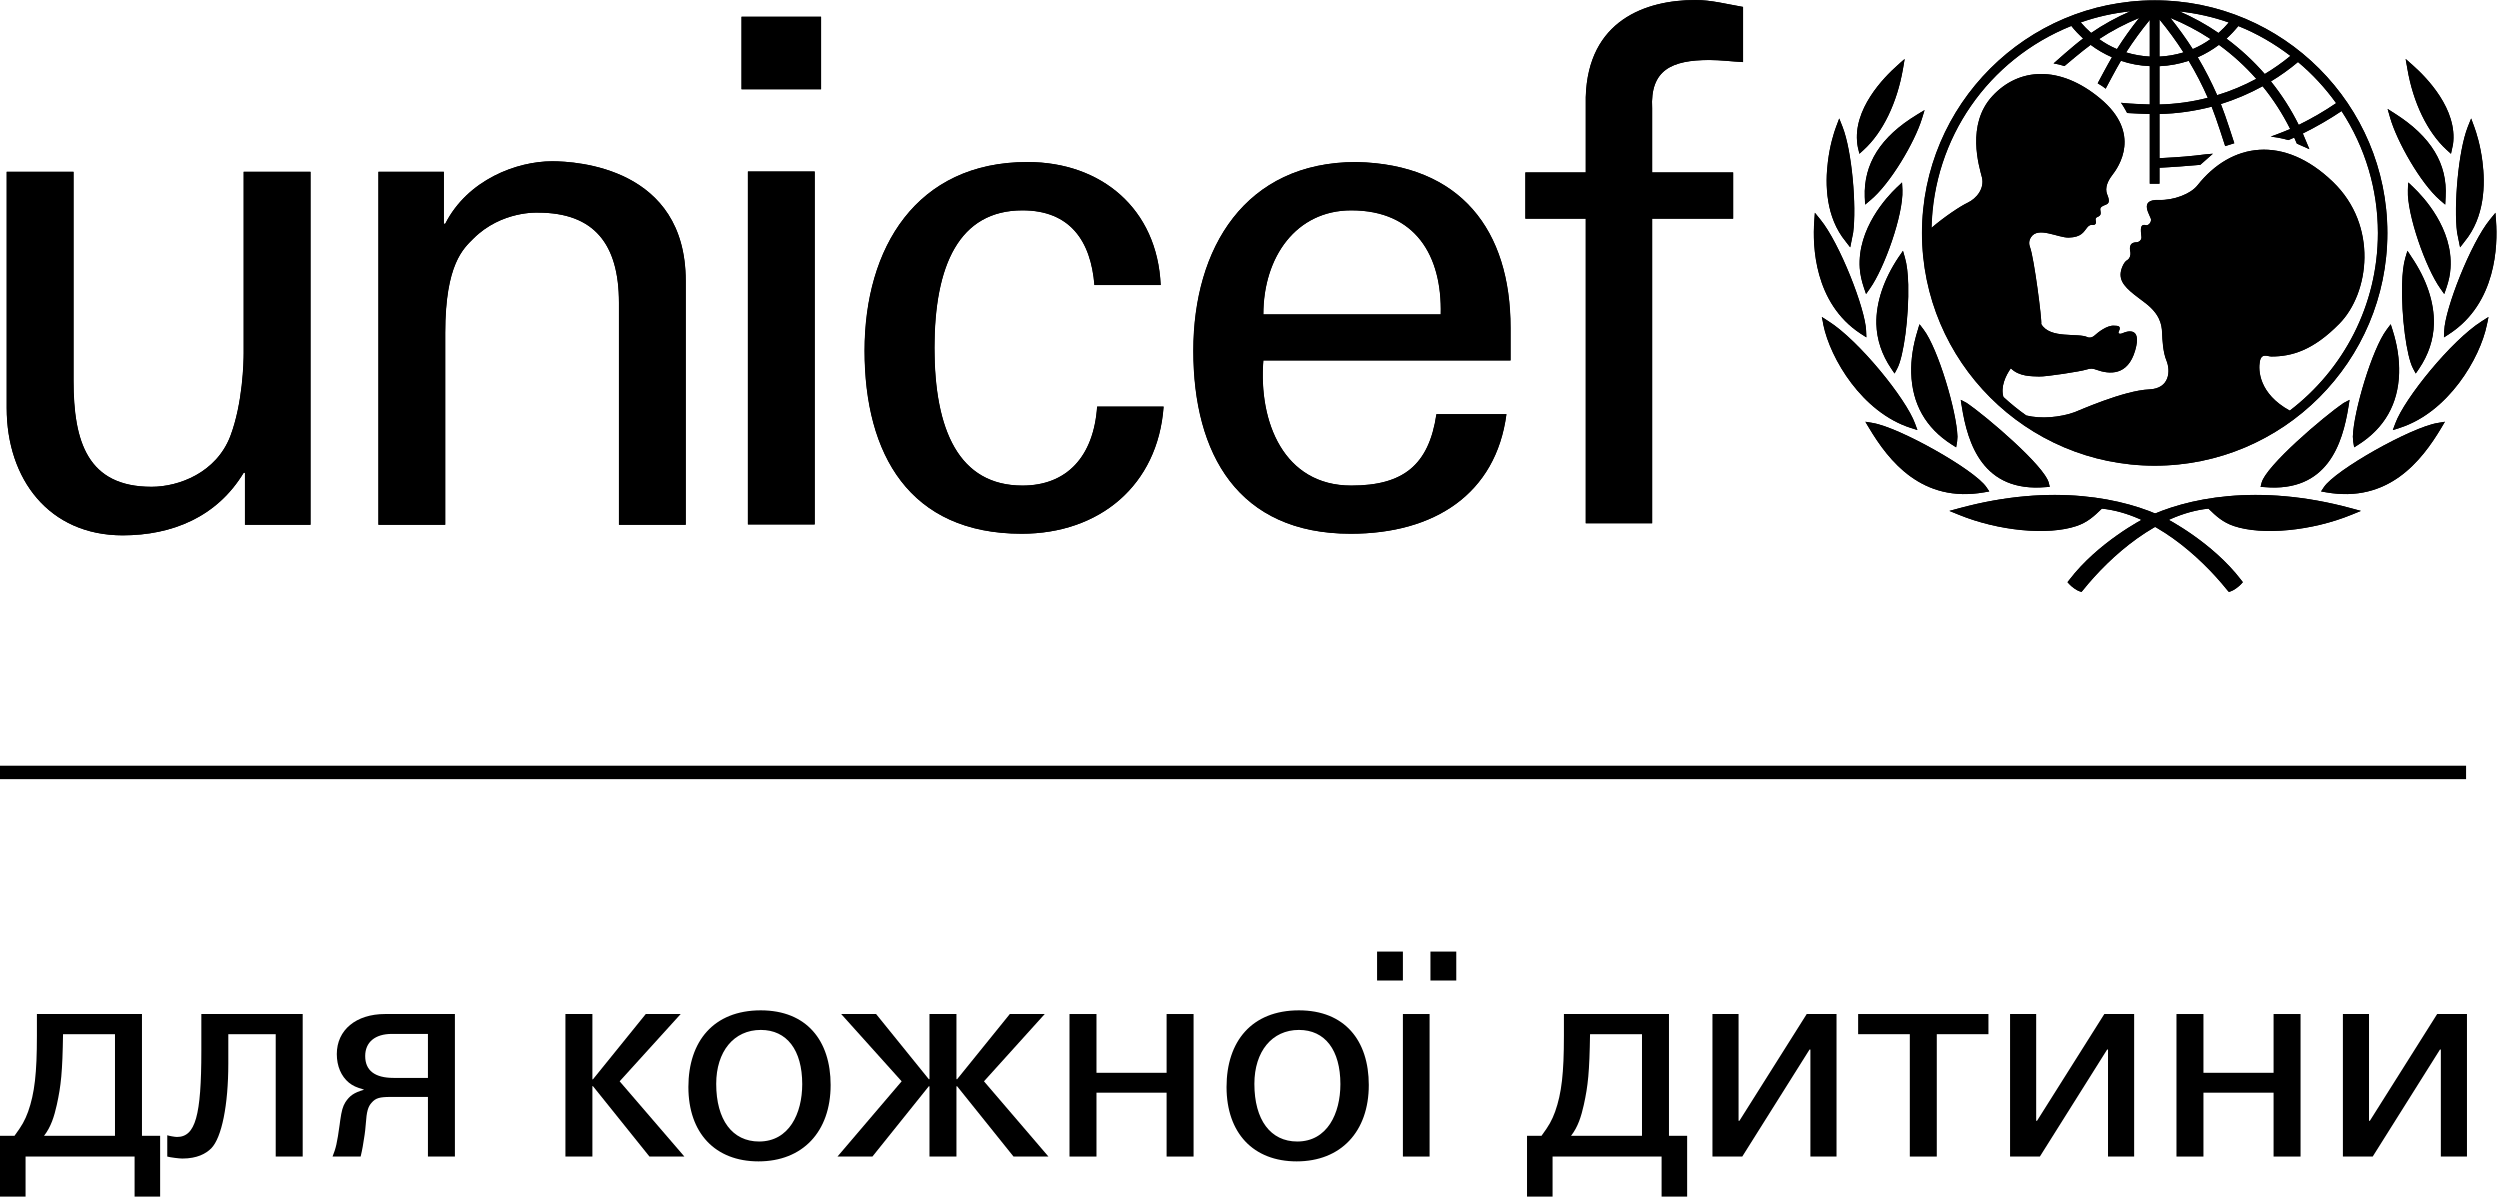 <svg width="566" height="271" viewBox="0 0 566 271" fill="none" xmlns="http://www.w3.org/2000/svg">
<path d="M518.417 92.959C511.405 89.11 511.269 83.784 511.642 81.822C512.015 79.827 513.383 80.702 514.255 80.702C518.858 80.702 523.703 79.337 529.671 73.243C536.403 66.373 538.514 51.111 528.171 41.162C517.025 30.435 505.171 32.311 497.527 41.95C495.962 43.928 492.138 45.374 488.83 45.263C483.93 45.075 487.018 48.936 487.018 49.736C487.018 50.55 486.273 51.111 485.838 50.986C484.173 50.51 484.842 52.972 484.842 53.719C484.842 54.467 484.155 54.843 483.79 54.843C481.73 54.843 482.295 56.695 482.358 57.209C482.417 57.698 482.235 58.558 481.549 58.94C480.891 59.311 480.119 60.932 480.119 62.175C480.119 64.415 482.17 65.964 485.601 68.52C489.01 71.072 489.446 73.492 489.507 75.238C489.573 76.972 489.73 79.782 490.511 81.64C491.431 83.874 491.31 87.983 486.586 88.164C480.809 88.398 470.55 93.014 469.681 93.328C466.422 94.483 462.11 94.902 458.749 94.059C456.939 92.778 455.213 91.378 453.582 89.871C452.906 87.547 454.077 85.052 455.255 83.375C457.183 85.303 460.046 85.178 461.653 85.232C463.27 85.303 471.163 84.062 472.285 83.688C473.407 83.314 473.901 83.438 474.586 83.688C477.597 84.78 481.735 85.11 483.411 79.336C485.093 73.554 481.119 75.17 480.619 75.418C480.119 75.674 479.431 75.607 479.682 75.112C480.421 73.639 479.315 73.792 478.687 73.736C477.077 73.578 474.963 75.295 474.278 75.912C473.591 76.535 472.91 76.472 472.661 76.349C470.518 75.282 464.134 76.824 462.15 73.362C462.337 72.438 460.529 58.382 459.609 55.959C459.406 55.438 459.231 54.592 459.85 53.664C461.471 51.227 465.943 53.843 468.371 53.786C471.275 53.703 471.739 52.492 472.538 51.514C473.299 50.562 473.859 51.096 474.278 50.832C474.809 50.488 474.306 49.804 474.495 49.434C474.686 49.062 474.903 49.245 475.391 48.811C475.894 48.367 475.322 47.444 475.579 47.071C476.295 45.992 478.25 46.854 477.077 44.032C476.434 42.478 477.327 40.791 478.194 39.675C479.605 37.859 485.043 30.206 475.459 22.262C466.318 14.687 457.051 15.296 451.083 21.763C445.123 28.227 448.101 37.686 448.723 40.167C449.345 42.658 447.553 44.911 445.49 45.888C443.855 46.662 440.13 49.146 437.318 51.595C437.77 31.31 450.083 13.468 468.962 5.87C469.763 6.876 470.662 7.824 471.633 8.719C469.522 10.255 464.935 14.359 464.935 14.359C464.935 14.359 465.566 14.454 466.145 14.596C466.551 14.692 467.407 14.951 467.407 14.951C467.407 14.951 471.45 11.515 473.345 10.146C474.821 11.271 476.438 12.204 478.149 12.956C477.23 14.51 474.931 18.842 474.931 18.842C474.931 18.842 475.462 19.158 475.937 19.477C476.417 19.797 476.718 20.078 476.718 20.078C476.718 20.078 479.231 15.343 480.182 13.76C482.295 14.463 484.495 14.873 486.726 14.971C486.726 15.606 486.726 22.935 486.726 23.647C485.491 23.611 482.309 23.483 481.018 23.35L480.209 23.268L480.661 23.945C481.003 24.446 481.269 24.94 481.503 25.391L481.595 25.578L481.806 25.596C482.741 25.674 485.646 25.776 486.726 25.805C486.726 26.504 486.726 41.591 486.726 41.591H488.919C488.919 41.591 488.919 38.565 488.919 37.979C492.129 37.825 494.799 37.602 498.031 37.323L498.171 37.307L501.005 34.799L499.462 34.934C496.049 35.38 493.05 35.586 490.333 35.738C490.333 35.738 489.406 35.792 488.919 35.822C488.919 35.092 488.919 26.455 488.919 25.802C492.883 25.716 496.851 25.165 500.735 24.146C501.795 26.748 503.794 33.074 503.794 33.074L505.854 32.427C505.854 32.427 503.857 26.152 502.811 23.544C506.094 22.529 509.27 21.17 512.27 19.523C514.691 22.499 516.779 25.748 518.505 29.198C516.951 29.92 514.118 30.923 514.123 30.923C516.391 31.174 518.114 31.714 518.114 31.714C518.114 31.714 518.914 31.37 519.427 31.142C519.627 31.594 520.021 32.511 520.021 32.511L522.855 33.772L522.529 32.983C522.529 32.983 521.59 30.738 521.37 30.218C524.371 28.735 527.323 27.038 530.146 25.14C535.518 33.355 538.37 42.891 538.37 52.755C538.37 69.136 530.534 83.715 518.417 92.959ZM482.327 2.554C479.215 3.911 476.241 5.544 473.434 7.456C472.583 6.699 471.815 5.902 471.098 5.072C474.726 3.799 478.479 2.962 482.327 2.554ZM479.29 11.113C477.842 10.501 476.502 9.743 475.246 8.851C478.091 6.968 481.138 5.364 484.331 4.054C482.537 6.302 480.827 8.666 479.29 11.113ZM486.726 4.5C486.726 6.143 486.726 12.126 486.726 12.809C484.911 12.714 483.113 12.388 481.365 11.854C482.985 9.327 484.787 6.866 486.726 4.5ZM488.919 14.985C491.182 14.878 493.405 14.475 495.543 13.76C497.153 16.438 498.599 19.247 499.863 22.14C496.283 23.058 492.606 23.569 488.919 23.65C488.919 22.953 488.919 15.613 488.919 14.985ZM488.919 4.403C490.857 6.742 492.685 9.238 494.357 11.854C492.594 12.396 490.762 12.723 488.919 12.809C488.919 12.126 488.919 6.054 488.919 4.403ZM500.494 8.851C499.227 9.75 497.871 10.506 496.457 11.108C494.926 8.695 493.202 6.334 491.373 4.032C494.569 5.344 497.627 6.959 500.494 8.851ZM504.617 5.083C503.903 5.938 503.127 6.728 502.283 7.463C499.505 5.556 496.543 3.93 493.458 2.58C497.293 2.994 501.033 3.822 504.617 5.083ZM510.845 17.843C508.017 19.367 505.033 20.614 501.973 21.547C500.693 18.618 499.222 15.736 497.578 12.963C499.278 12.214 500.885 11.283 502.383 10.15C505.469 12.396 508.307 14.985 510.845 17.843ZM506.761 5.886C510.962 7.583 514.923 9.862 518.567 12.656C516.754 14.156 514.801 15.528 512.758 16.751C510.175 13.787 507.261 11.099 504.09 8.736C505.051 7.852 505.953 6.908 506.761 5.886ZM528.921 23.356C526.229 25.18 523.386 26.823 520.445 28.268C518.71 24.788 516.599 21.476 514.157 18.428C516.317 17.107 518.381 15.64 520.29 14.034C523.551 16.768 526.451 19.907 528.921 23.356ZM487.841 0.08C458.795 0.08 435.166 23.707 435.166 52.755C435.166 81.795 458.795 105.426 487.841 105.426C516.877 105.426 540.511 81.795 540.511 52.755C540.511 23.707 516.877 0.08 487.841 0.08Z" fill="black"/>
<path d="M430.4 14.081L429.579 14.806C426.485 17.544 419.429 24.762 420.515 32.684C420.519 32.71 420.625 33.236 420.625 33.236C420.629 33.246 420.979 34.808 420.979 34.808L421.96 33.908C426.284 29.95 429.527 23.249 430.851 15.517L431.225 13.342L430.4 14.081Z" fill="black"/>
<path d="M416.064 27.761L415.708 28.722C415.218 30.044 414.326 32.82 413.848 36.514C413.184 41.744 413.336 49.14 417.879 54.664C417.872 54.658 418.378 55.316 418.378 55.316L418.906 55.986L419.576 52.629C420.327 46.693 419.338 34.254 417.162 28.701L416.408 26.817L416.064 27.761Z" fill="black"/>
<path d="M410.832 49.156L410.764 50.135C410.385 55.46 410.661 68.594 421.296 75.56C421.296 75.567 422.56 76.375 422.56 76.375L422.503 74.886C422.319 69.899 416.501 55.02 412.133 49.688L410.897 48.178L410.832 49.156Z" fill="black"/>
<path d="M412.663 72.66L412.844 73.56C414.4 81.108 421.559 93.334 432.612 96.879L434.124 97.368L433.576 95.877C431.516 90.232 420.859 77.079 414.017 72.744L412.471 71.763L412.663 72.66Z" fill="black"/>
<path d="M434.868 25.451L433.994 25.981C425.762 31.003 421.912 37.089 422.205 44.599L422.28 46.317L423.476 45.313C427.928 41.631 433.494 32.216 435.14 26.871L435.736 24.919L434.868 25.451Z" fill="black"/>
<path d="M430.029 41.892L429.402 42.482C427.293 44.49 420.474 51.739 421.068 60.714C421.158 62.096 421.472 63.572 422.002 65.12L422.484 66.554L423.366 65.318C426.624 60.734 430.945 48.638 430.71 43.01L430.637 41.304L430.029 41.892Z" fill="black"/>
<path d="M430.381 57.466L429.913 58.152C426.475 63.256 424.724 68.497 424.831 73.326C424.925 76.897 426.068 80.314 428.22 83.488L428.94 84.56L429.544 83.426C431.032 80.632 432.207 71.577 432.036 64.414C431.968 61.884 431.712 59.789 431.293 58.361L430.841 56.78L430.381 57.466Z" fill="black"/>
<path d="M434.368 74.115L434.153 74.835C433.12 78.149 432.629 81.391 432.717 84.469C432.918 91.429 435.996 96.876 441.889 100.649L442.882 101.277L443.1 99.936C443.1 99.912 443.186 98.868 443.186 98.868C443.024 93.208 438.806 78.955 435.505 74.603L434.592 73.408L434.368 74.115Z" fill="black"/>
<path d="M422.766 96.2L423.193 96.915C427.627 104.343 435.145 113.928 449.211 111.468L450.386 111.263L449.721 110.277C447.094 106.372 430.022 96.74 423.986 95.753L422.338 95.481L422.766 96.2Z" fill="black"/>
<path d="M443.573 115.065L441.365 115.661L443.484 116.529C452.427 120.188 463.64 121.273 470.14 119.084C472.583 118.252 474.065 116.915 475.88 115.145C487.321 116.329 498.039 125.845 504.287 133.616C504.287 133.62 504.625 134 504.625 134L505.107 133.849C505.811 133.609 506.892 132.772 507.345 132.283L507.785 131.808L507.392 131.285C500.873 122.768 490.669 117.481 490.223 117.269C481.037 112.793 464.827 109.299 443.573 115.065Z" fill="black"/>
<path d="M444.046 91.28L444.173 92.028C445.513 100.456 448.933 111.512 463.166 110.288L464.077 110.216L463.85 109.327C462.889 105.495 449.849 94.366 445.293 91.236L443.928 90.527L444.046 91.28Z" fill="black"/>
<path d="M544.654 13.342L545.03 15.517C546.352 23.249 549.6 29.95 553.924 33.908L554.91 34.808C554.91 34.808 555.253 33.246 555.253 33.236C555.253 33.236 555.36 32.71 555.365 32.684C556.453 24.762 549.398 17.544 546.308 14.806L545.481 14.081L544.654 13.342Z" fill="black"/>
<path d="M559.473 26.817L558.725 28.701C556.54 34.254 555.545 46.693 556.298 52.629L556.973 55.986L557.502 55.316C557.502 55.316 558.008 54.658 558.006 54.664C562.544 49.14 562.702 41.744 562.03 36.514C561.553 32.82 560.668 30.044 560.181 28.722L559.821 27.761L559.473 26.817Z" fill="black"/>
<path d="M564.987 48.178L563.745 49.688C559.389 55.02 553.565 69.899 553.386 74.886L553.33 76.375C553.33 76.375 554.577 75.567 554.577 75.56C565.219 68.594 565.49 55.46 565.119 50.135L565.046 49.156L564.987 48.178Z" fill="black"/>
<path d="M563.409 71.763L561.863 72.744C555.019 77.079 544.36 90.232 542.304 95.877L541.752 97.368L543.272 96.879C554.324 93.334 561.483 81.108 563.033 73.56L563.231 72.66L563.409 71.763Z" fill="black"/>
<path d="M540.564 24.664L541.13 26.625C542.658 32.005 548.042 41.527 552.42 45.299L553.607 46.321L553.703 44.603C554.148 37.101 550.41 30.94 542.284 25.759L541.416 25.209L540.564 24.664Z" fill="black"/>
<path d="M545.236 41.304L545.171 43.01C544.944 48.638 549.251 60.734 552.512 65.318L553.395 66.554L553.884 65.12C554.409 63.572 554.72 62.096 554.808 60.714C555.405 51.739 548.585 44.49 546.475 42.482L545.859 41.892L545.236 41.304Z" fill="black"/>
<path d="M545.054 56.78L544.584 58.361C544.16 59.789 543.91 61.884 543.85 64.414C543.672 71.577 544.851 80.632 546.33 83.426L546.939 84.56L547.667 83.488C549.815 80.314 550.952 76.897 551.039 73.326C551.156 68.497 549.408 63.256 545.964 58.152L545.508 57.466L545.054 56.78Z" fill="black"/>
<path d="M541.273 73.408L540.372 74.603C537.072 78.955 532.849 93.208 532.693 98.868C532.693 98.868 532.773 99.912 532.78 99.936L532.996 101.277C532.996 101.277 533.991 100.649 533.992 100.649C539.88 96.876 542.969 91.429 543.168 84.469C543.252 81.391 542.768 78.149 541.725 74.835L541.496 74.115L541.273 73.408Z" fill="black"/>
<path d="M553.539 95.481C553.539 95.481 551.901 95.753 551.899 95.753C545.859 96.74 528.786 106.372 526.158 110.277L525.498 111.263L526.669 111.468C540.747 113.928 548.257 104.343 552.687 96.915L553.114 96.2L553.539 95.481Z" fill="black"/>
<path d="M485.662 117.269C485.214 117.481 475.004 122.768 468.497 131.285L468.1 131.808L468.544 132.283C468.997 132.772 470.072 133.609 470.778 133.849L471.258 134C471.258 134 471.593 133.62 471.593 133.616C477.833 125.845 488.55 116.329 499.996 115.145C501.808 116.915 503.293 118.252 505.748 119.084C512.24 121.273 523.45 120.188 532.402 116.529L534.52 115.661L532.31 115.065C511.052 109.299 494.842 112.793 485.662 117.269Z" fill="black"/>
<path d="M531.954 90.527L530.589 91.236C526.03 94.366 512.993 105.495 512.031 109.327L511.809 110.216L512.71 110.288C526.946 111.512 530.369 100.456 531.711 92.028L531.838 91.28L531.954 90.527Z" fill="black"/>
<path d="M169.341 118.733V38.825H184.467V118.733H169.341ZM167.916 3.799H185.904V20.199H167.916V3.799Z" fill="black"/>
<path d="M55.181 38.895H70.303V118.807H55.495V107.024H55.181C49.129 117.055 38.941 121.192 27.794 121.192C11.081 121.192 1.529 108.459 1.529 92.382V38.895H16.658V86.175C16.658 100.027 19.839 110.211 34.325 110.211C40.537 110.211 48.97 107.024 52.151 98.756C55.01 91.271 55.181 81.879 55.181 79.968V38.895Z" fill="black"/>
<path d="M100.499 50.671H100.819C105.908 40.645 117.052 36.511 125.013 36.511C130.581 36.511 155.256 37.941 155.256 63.569V118.807H140.141V68.505C140.141 55.293 134.565 48.135 121.829 48.135C121.829 48.135 113.545 47.656 107.184 54.02C104.96 56.245 100.819 59.747 100.819 75.351V118.807H85.693V38.895H100.499V50.671Z" fill="black"/>
<path d="M247.792 64.526C246.999 54.558 242.264 47.613 231.502 47.613C217.124 47.613 211.579 60.086 211.579 78.762C211.579 97.425 217.124 109.925 231.502 109.925C241.456 109.925 247.624 103.46 248.41 92.052H263.452C262.17 109.925 248.898 120.829 231.335 120.829C205.88 120.829 195.762 102.812 195.762 79.396C195.762 56.116 207.456 36.681 232.624 36.681C249.387 36.681 262.028 47.292 262.795 64.526H247.792Z" fill="black"/>
<path d="M326.205 71.178C326.523 57.897 320.499 47.613 305.952 47.613C293.443 47.613 286.035 58.177 286.035 71.178H326.205ZM286.035 81.601C284.928 95.524 290.624 109.925 305.952 109.925C317.659 109.925 323.507 105.346 325.239 93.77H341.073C338.689 111.829 324.769 120.829 305.804 120.829C280.337 120.829 270.197 102.812 270.197 79.396C270.197 56.116 281.927 36.681 307.067 36.681C330.781 37.176 342.003 52.181 342.003 74.189V81.601H286.035Z" fill="black"/>
<path d="M359.028 118.461V49.505H345.365V39.044H359.028V21.984C359.519 4.58 372.627 -0 383.86 -0C387.492 -0 390.988 0.941 394.636 1.566V14.057C392.079 13.922 389.559 13.574 387.017 13.574C378.496 13.574 373.585 15.814 374.052 24.498V39.044H392.404V49.505H374.052V118.461H359.028Z" fill="black"/>
<path d="M558.319 173.357V176.398H0V173.357H558.319Z" fill="black"/>
<path d="M518.386 92.979C511.374 89.12 511.243 83.776 511.607 81.839C512 79.844 513.354 80.717 514.228 80.717C518.831 80.717 523.686 79.335 529.65 73.261C536.363 66.373 538.483 51.127 528.151 41.165C516.98 30.432 505.134 32.311 497.511 41.951C495.938 43.947 492.122 45.373 488.8 45.287C483.908 45.083 486.982 48.941 486.982 49.741C486.982 50.557 486.244 51.127 485.802 50.98C484.128 50.5 484.826 52.983 484.826 53.747C484.826 54.461 484.112 54.855 483.763 54.855C481.68 54.855 482.263 56.696 482.322 57.199C482.394 57.708 482.219 58.56 481.527 58.932C480.858 59.309 480.078 60.941 480.078 62.179C480.078 64.421 482.162 65.973 485.583 68.515C489.006 71.077 489.399 73.495 489.486 75.241C489.544 76.981 489.696 79.772 490.476 81.636C491.394 83.877 491.292 87.977 486.572 88.16C480.763 88.421 470.511 93.024 469.666 93.329C466.375 94.495 462.094 94.903 458.722 94.064C456.923 92.783 455.19 91.377 453.56 89.877C452.89 87.577 454.04 85.064 455.248 83.383C457.156 85.304 460.024 85.167 461.62 85.247C463.258 85.304 471.151 84.067 472.243 83.695C473.364 83.332 473.867 83.448 474.544 83.695C477.58 84.796 481.724 85.131 483.384 79.335C485.072 73.56 481.098 75.184 480.588 75.424C480.078 75.693 479.408 75.62 479.642 75.117C480.412 73.625 479.27 73.785 478.666 73.743C477.064 73.567 474.923 75.293 474.239 75.927C473.57 76.539 472.884 76.48 472.651 76.363C470.496 75.285 464.103 76.821 462.123 73.356C462.311 72.445 460.491 58.393 459.58 55.975C459.384 55.421 459.195 54.607 459.836 53.675C461.438 51.235 465.908 53.849 468.355 53.791C471.252 53.704 471.719 52.495 472.506 51.512C473.27 50.557 473.852 51.104 474.239 50.835C474.784 50.5 474.283 49.816 474.471 49.437C474.646 49.073 474.887 49.233 475.346 48.811C475.855 48.359 475.295 47.456 475.55 47.077C476.286 45.993 478.23 46.859 477.064 44.033C476.395 42.483 477.327 40.801 478.164 39.695C479.583 37.873 485.022 30.199 475.418 22.277C466.295 14.689 457.018 15.308 451.055 21.768C445.112 28.225 448.063 37.684 448.71 40.16C449.307 42.679 447.516 44.921 445.462 45.912C443.832 46.655 440.103 49.16 437.263 51.592C437.744 31.32 450.064 13.467 468.938 5.864C469.718 6.884 470.656 7.831 471.603 8.719C469.506 10.255 464.918 14.369 464.918 14.369C464.918 14.369 465.544 14.457 466.128 14.601C466.514 14.704 467.387 14.952 467.387 14.952C467.387 14.952 471.427 11.5 473.306 10.161C474.807 11.275 476.415 12.213 478.14 12.964C477.216 14.523 474.907 18.869 474.907 18.869C474.907 18.869 475.418 19.16 475.912 19.48C476.395 19.801 476.714 20.085 476.714 20.085C476.714 20.085 479.196 15.345 480.166 13.765C482.263 14.471 484.455 14.895 486.69 14.965C486.69 15.615 486.69 22.932 486.69 23.661C485.452 23.632 482.286 23.5 480.982 23.348L480.182 23.267L480.646 23.944C480.96 24.447 481.23 24.935 481.491 25.408L481.542 25.583L481.783 25.596C482.707 25.684 485.606 25.772 486.69 25.816C486.69 26.507 486.69 41.588 486.69 41.588H488.888C488.888 41.588 488.888 38.587 488.888 37.976C492.107 37.823 494.772 37.589 497.991 37.335L498.144 37.305L500.983 34.808L499.432 34.932C496.011 35.391 493.024 35.601 490.302 35.733C490.302 35.733 489.37 35.784 488.888 35.807C488.888 35.107 488.888 26.449 488.888 25.816C492.864 25.72 496.848 25.145 500.714 24.156C501.762 26.763 503.772 33.083 503.772 33.083L505.84 32.427C505.84 32.427 503.846 26.165 502.79 23.559C506.072 22.524 509.263 21.163 512.247 19.525C514.672 22.511 516.77 25.744 518.495 29.209C516.907 29.908 514.09 30.92 514.09 30.92C516.362 31.183 518.087 31.713 518.087 31.713C518.087 31.713 518.903 31.364 519.398 31.145C519.587 31.612 519.995 32.507 519.995 32.507L522.828 33.773L522.5 32.995C522.5 32.995 521.554 30.739 521.335 30.228C524.35 28.728 527.291 27.039 530.116 25.145C535.49 33.359 538.346 42.897 538.346 52.757C538.346 69.14 530.523 83.719 518.386 92.979ZM482.306 2.559C479.176 3.913 476.198 5.544 473.423 7.467C472.578 6.703 471.778 5.908 471.05 5.077C474.69 3.783 478.462 2.952 482.306 2.559ZM479.27 11.121C477.822 10.511 476.482 9.76 475.23 8.835C478.047 6.971 481.142 5.369 484.302 4.059C482.511 6.287 480.807 8.683 479.27 11.121ZM486.69 4.511C486.69 6.156 486.69 12.127 486.69 12.811C484.884 12.709 483.078 12.396 481.331 11.879C482.962 9.331 484.739 6.869 486.69 4.511ZM488.888 14.981C491.146 14.895 493.374 14.471 495.508 13.765C497.118 16.452 498.572 19.248 499.84 22.139C496.287 23.077 492.572 23.573 488.888 23.661C488.888 22.961 488.888 15.615 488.888 14.981ZM488.888 4.401C490.811 6.731 492.654 9.236 494.343 11.879C492.559 12.396 490.731 12.753 488.888 12.811C488.888 12.127 488.888 6.068 488.888 4.401ZM500.46 8.835C499.199 9.76 497.838 10.511 496.418 11.121C494.888 8.704 493.156 6.353 491.351 4.059C494.539 5.348 497.612 6.971 500.46 8.835ZM504.572 5.092C503.896 5.923 503.095 6.731 502.243 7.48C499.491 5.544 496.534 3.941 493.432 2.588C497.27 2.996 501.006 3.84 504.572 5.092ZM510.814 17.856C507.974 19.379 505.024 20.645 501.952 21.533C500.671 18.636 499.199 15.731 497.562 12.979C499.272 12.213 500.846 11.275 502.359 10.161C505.447 12.396 508.287 14.981 510.814 17.856ZM506.758 5.908C510.944 7.569 514.891 9.869 518.554 12.651C516.719 14.165 514.767 15.535 512.728 16.765C510.151 13.801 507.252 11.121 504.048 8.755C505.039 7.859 505.912 6.905 506.758 5.908ZM528.894 23.348C526.214 25.204 523.374 26.828 520.418 28.292C518.699 24.796 516.559 21.461 514.112 18.432C516.29 17.121 518.343 15.651 520.242 14.041C523.534 16.765 526.424 19.932 528.894 23.348ZM487.811 0.083C458.743 0.083 435.123 23.711 435.123 52.757C435.123 81.809 458.743 105.431 487.811 105.431C516.871 105.431 540.486 81.809 540.486 52.757C540.486 23.711 516.871 0.083 487.811 0.083Z" fill="black"/>
<path d="M430.353 14.077L429.573 14.806C426.464 17.55 419.402 24.774 420.509 32.689C420.509 32.704 420.581 33.242 420.581 33.242C420.61 33.257 420.953 34.822 420.953 34.822L421.95 33.92C426.276 29.965 429.501 23.266 430.841 15.526L431.205 13.356L430.353 14.077Z" fill="black"/>
<path d="M416.046 27.767L415.675 28.728C415.179 30.068 414.298 32.82 413.847 36.533C413.17 41.755 413.33 49.16 417.845 54.664C417.845 54.649 418.354 55.327 418.354 55.327L418.871 56.004L419.541 52.625C420.321 46.699 419.299 34.261 417.123 28.713L416.389 26.828L416.046 27.767Z" fill="black"/>
<path d="M410.803 49.175L410.738 50.151C410.351 55.48 410.622 68.602 421.266 75.563L422.532 76.379L422.467 74.9C422.3 69.912 416.475 55.036 412.114 49.699L410.875 48.162L410.803 49.175Z" fill="black"/>
<path d="M412.647 72.649L412.792 73.56C414.351 81.125 421.521 93.344 432.589 96.882L434.083 97.362L433.536 95.906C431.499 90.242 420.816 77.077 413.985 72.766L412.449 71.761L412.647 72.649Z" fill="black"/>
<path d="M434.83 25.452L433.958 25.991C425.729 30.985 421.905 37.087 422.169 44.608L422.256 46.328L423.436 45.316C427.928 41.638 433.461 32.223 435.108 26.864L435.705 24.935L434.83 25.452Z" fill="black"/>
<path d="M430.004 41.901L429.356 42.497C427.259 44.5 420.451 51.737 421.033 60.722C421.135 62.106 421.456 63.577 421.979 65.136L422.467 66.577L423.333 65.309C426.581 60.752 430.913 48.636 430.703 43.014L430.608 41.304L430.004 41.901Z" fill="black"/>
<path d="M430.354 57.483L429.866 58.16C426.451 63.256 424.703 68.515 424.797 73.341C424.893 76.903 426.043 80.332 428.19 83.484L428.919 84.561L429.517 83.419C431.002 80.644 432.182 71.572 432.007 64.421C431.948 61.888 431.686 59.791 431.263 58.358L430.821 56.783L430.354 57.483Z" fill="black"/>
<path d="M434.352 74.128L434.148 74.841C433.115 78.155 432.604 81.395 432.699 84.475C432.896 91.415 435.961 96.883 441.873 100.64L442.856 101.267L443.089 99.933C443.089 99.912 443.148 98.863 443.148 98.863C442.988 93.213 438.779 78.948 435.481 74.615L434.571 73.407L434.352 74.128Z" fill="black"/>
<path d="M422.722 96.206L423.166 96.925C427.601 104.353 435.122 113.936 449.205 111.46L450.369 111.256L449.692 110.28C447.065 106.377 430.004 96.751 423.96 95.769L422.314 95.484L422.722 96.206Z" fill="black"/>
<path d="M443.541 115.071L441.328 115.676L443.468 116.543C452.409 120.197 463.601 121.289 470.125 119.091C472.579 118.253 474.051 116.907 475.856 115.159C487.288 116.339 498.015 125.841 504.261 133.632L504.619 134.025L505.083 133.851C505.784 133.632 506.868 132.78 507.341 132.292L507.763 131.804L507.371 131.295C500.847 122.768 490.652 117.488 490.185 117.277C481.025 112.815 464.803 109.304 443.541 115.071Z" fill="black"/>
<path d="M444.007 91.275L444.136 92.034C445.476 100.472 448.914 111.511 463.134 110.28L464.044 110.236L463.842 109.319C462.864 105.503 449.832 94.363 445.274 91.247L443.904 90.519L444.007 91.275Z" fill="black"/>
<path d="M544.621 13.356L545.014 15.526C546.309 23.266 549.586 29.965 553.897 33.92L554.894 34.822C554.894 34.822 555.222 33.257 555.222 33.242C555.222 33.242 555.353 32.704 555.353 32.689C556.446 24.774 549.374 17.55 546.266 14.806L545.45 14.077L544.621 13.356Z" fill="black"/>
<path d="M559.462 26.828L558.703 28.713C556.519 34.261 555.515 46.699 556.271 52.625L556.948 56.004L557.48 55.327C557.48 55.327 557.975 54.649 557.975 54.664C562.547 49.16 562.7 41.755 561.994 36.533C561.535 32.82 560.64 30.068 560.159 28.728L559.81 27.767L559.462 26.828Z" fill="black"/>
<path d="M564.965 48.162L563.727 49.699C559.358 55.036 553.534 69.912 553.358 74.9L553.301 76.379L554.567 75.563C565.185 68.602 565.49 55.48 565.089 50.151L565.01 49.175L564.965 48.162Z" fill="black"/>
<path d="M563.377 71.761L561.819 72.766C554.989 77.077 544.329 90.242 542.276 95.906L541.723 97.362L543.267 96.882C554.312 93.344 561.456 81.125 563.007 73.56L563.203 72.649L563.377 71.761Z" fill="black"/>
<path d="M540.543 24.659L541.111 26.624C542.64 32.005 548.036 41.528 552.39 45.294L553.591 46.328L553.664 44.608C554.138 37.116 550.366 30.956 542.276 25.772L541.416 25.218L540.543 24.659Z" fill="black"/>
<path d="M545.217 41.304L545.123 43.014C544.911 48.636 549.223 60.752 552.484 65.309L553.357 66.577L553.86 65.136C554.392 63.577 554.72 62.106 554.771 60.722C555.397 51.737 548.56 44.5 546.463 42.497L545.844 41.901L545.217 41.304Z" fill="black"/>
<path d="M545.029 56.783L544.563 58.358C544.133 59.791 543.878 61.888 543.827 64.421C543.646 71.572 544.81 80.644 546.31 83.419L546.907 84.561L547.65 83.484C549.783 80.332 550.927 76.903 551.015 73.341C551.123 68.515 549.398 63.256 545.917 58.16L545.495 57.483L545.029 56.783Z" fill="black"/>
<path d="M541.241 73.407L540.353 74.615C537.048 78.948 532.832 93.213 532.68 98.863C532.68 98.863 532.737 99.912 532.752 99.933L532.969 101.267L533.961 100.64C539.858 96.883 542.932 91.415 543.142 84.475C543.222 81.395 542.756 78.155 541.693 74.841L541.474 74.128L541.241 73.407Z" fill="black"/>
<path d="M553.512 95.484L551.88 95.769C545.844 96.751 528.754 106.377 526.127 110.28L525.484 111.256L526.651 111.46C540.718 113.936 548.211 104.353 552.66 96.925L553.082 96.206L553.512 95.484Z" fill="black"/>
<path d="M485.642 117.277C485.176 117.488 474.982 122.768 468.479 131.295L468.064 131.804L468.516 132.292C468.938 132.78 470.044 133.632 470.758 133.851L471.252 134.025L471.559 133.632C477.799 125.841 488.518 116.339 499.986 115.159C501.778 116.907 503.278 118.253 505.716 119.091C512.204 121.289 523.432 120.197 532.366 116.543L534.5 115.676L532.287 115.071C511.024 109.304 494.808 112.815 485.642 117.277Z" fill="black"/>
<path d="M531.922 90.519L530.582 91.247C525.995 94.363 512.969 105.503 512.015 109.319L511.783 110.236L512.714 110.28C526.906 111.511 530.35 100.472 531.689 92.034L531.806 91.275L531.922 90.519Z" fill="black"/>
<path d="M169.311 118.727V38.835H184.416V118.727H169.311ZM167.857 3.783H185.872V20.216H167.857V3.783Z" fill="black"/>
<path d="M55.155 38.894H70.292V118.822H55.448V107.026H55.155C49.105 117.059 38.912 121.203 27.764 121.203C11.061 121.203 1.504 108.452 1.504 92.383V38.894H16.63V86.194C16.63 100.028 19.801 110.215 34.303 110.215C40.496 110.215 48.939 107.026 52.136 98.762C54.961 91.269 55.155 81.883 55.155 79.99V38.894Z" fill="black"/>
<path d="M100.472 50.675H100.777C105.881 40.656 117.012 36.52 124.992 36.52C130.544 36.52 155.236 37.947 155.236 63.577V118.821H140.12V68.515C140.12 55.291 134.527 48.14 121.785 48.14C121.785 48.14 113.535 47.66 107.145 54.031C104.939 56.252 100.777 59.761 100.777 75.344V118.821H85.664V38.893H100.472V50.675Z" fill="black"/>
<path d="M247.769 64.546C246.971 54.578 242.261 47.631 231.481 47.631C217.106 47.631 211.55 60.097 211.55 78.751C211.55 97.436 217.106 109.946 231.481 109.946C241.434 109.946 247.598 103.466 248.383 92.048H263.427C262.138 109.946 248.861 120.839 231.294 120.839C205.853 120.839 195.725 102.818 195.725 79.407C195.725 56.121 207.426 36.687 232.601 36.687C249.353 36.687 262.001 47.296 262.757 64.546H247.769Z" fill="black"/>
<path d="M326.162 71.179C326.52 57.898 320.433 47.631 305.905 47.631C293.426 47.631 286.002 58.175 286.002 71.179H326.162ZM286.002 81.606C284.896 95.528 290.612 109.946 305.905 109.946C317.622 109.946 323.482 105.359 325.194 93.766H341.038C338.65 111.838 324.742 120.839 305.774 120.839C280.297 120.839 270.154 102.818 270.154 79.407C270.154 56.121 281.906 36.687 307.049 36.687C330.742 37.175 341.97 52.204 341.97 74.208V81.606H286.002Z" fill="black"/>
<path d="M359.003 118.464V49.502H345.328V39.038H359.003V21.993C359.491 4.575 372.597 0.011 383.847 0.011C387.465 0.011 390.961 0.943 394.616 1.569V14.049C392.06 13.925 389.533 13.597 386.984 13.597C378.48 13.597 373.559 15.825 374.039 24.504V39.038H392.365V49.502H374.039V118.464H359.003Z" fill="black"/>
<path d="M26.032 234.139H14.272C14.141 242.689 13.822 245.773 12.858 250.144C12.278 252.715 11.571 255.095 9.966 257.151H26.032V234.139ZM30.47 270.909V261.844H5.787V270.909H0V257.151H3.278C5.015 254.773 5.595 253.744 6.363 251.688C7.842 247.509 8.356 242.945 8.356 234.525V229.575H32.141V257.151H36.254V270.909H30.47Z" fill="black"/>
<path d="M40.054 257.408C44.234 257.408 45.583 252.651 45.583 237.933V229.574H68.529V261.844H62.422V234.138H51.689V240.825C51.689 250.144 50.211 257.538 47.833 259.977C46.612 261.198 44.618 262.293 41.277 262.293C40.571 262.293 38.512 262.035 37.869 261.844V257.023C38.192 257.15 39.605 257.408 40.054 257.408Z" fill="black"/>
<path d="M96.884 234.077H88.721C84.93 234.077 82.68 235.94 82.68 239.089C82.68 242.365 84.865 244.037 89.105 244.037H96.884V234.077ZM79.014 245.132C77.217 243.653 76.253 241.335 76.253 238.64C76.253 233.175 80.624 229.575 87.177 229.575H102.99V261.844H96.884V248.346H88.464C85.956 248.346 85.057 248.599 84.157 249.629C83.321 250.532 83.001 251.622 82.809 254.516C82.68 255.864 82.68 256.058 82.552 256.893C82.229 259.078 82.037 260.234 81.65 261.844H75.289C76.057 259.916 76.314 258.821 76.894 254.645L77.021 253.678C77.344 251.43 77.601 250.532 78.181 249.564C79.145 248.089 80.109 247.382 82.356 246.737V246.672C80.624 246.161 79.913 245.839 79.014 245.132Z" fill="black"/>
<path d="M128.012 261.844V229.575H134.118V244.358H134.245L146.202 229.575H154.108L140.288 244.809L154.945 261.844H147.037L134.245 245.904H134.118V261.844H128.012Z" fill="black"/>
<path d="M171.857 258.437C178.668 258.437 181.625 252.073 181.625 245.451C181.625 237.737 178.153 233.175 172.241 233.175C166.133 233.175 162.15 238.06 162.15 245.388C162.15 253.552 165.812 258.437 171.857 258.437ZM172.241 228.741C182.589 228.741 188.054 235.552 188.054 245.646C188.054 256.251 181.69 262.936 171.726 262.936C161.893 262.936 155.852 256.509 155.852 246.096C155.852 235.746 161.57 228.741 172.241 228.741Z" fill="black"/>
<path d="M229.461 261.844L216.671 245.904L216.54 245.965V261.844H210.433V245.965L210.305 245.904L197.515 261.844H189.605L204.133 244.809L190.443 229.575H198.348L210.305 244.358L210.433 244.294V229.575H216.54V244.294L216.671 244.358L228.624 229.575H236.529L222.773 244.809L237.367 261.844H229.461Z" fill="black"/>
<path d="M248.243 261.844H242.135V229.575H248.243V242.881H264.119V229.575H270.225V261.844H264.119V247.382H248.243V261.844Z" fill="black"/>
<path d="M293.697 258.437C300.508 258.437 303.465 252.073 303.465 245.451C303.465 237.737 299.993 233.175 294.081 233.175C287.975 233.175 283.991 238.06 283.991 245.388C283.991 253.552 287.652 258.437 293.697 258.437ZM294.081 228.741C304.429 228.741 309.896 235.552 309.896 245.646C309.896 256.251 303.531 262.936 293.568 262.936C283.735 262.936 277.689 256.509 277.689 246.096C277.689 235.746 283.411 228.741 294.081 228.741Z" fill="black"/>
<path d="M323.854 221.989V215.436H329.7V221.989H323.854ZM317.616 229.575H323.658V261.844H317.616V229.575ZM311.77 221.989V215.436H317.616V221.989H311.77Z" fill="black"/>
<path d="M371.747 234.139H359.986C359.855 242.689 359.537 245.773 358.573 250.144C357.993 252.715 357.286 255.095 355.681 257.151H371.747V234.139ZM376.185 270.909V261.844H351.502V270.909H345.717V257.151H348.994C350.73 254.773 351.309 253.744 352.077 251.688C353.557 247.509 354.071 242.945 354.071 234.525V229.575H377.855V257.151H381.969V270.909H376.185Z" fill="black"/>
<path d="M387.699 261.844V229.575H393.611V253.744H393.806L409.041 229.575H415.79V261.844H409.874V237.61H409.682L394.449 261.844H387.699Z" fill="black"/>
<path d="M450.184 234.139H438.488V261.844H432.382V234.139H420.682V229.575H450.184V234.139Z" fill="black"/>
<path d="M455.078 261.844V229.575H460.99V253.744H461.185L476.419 229.575H483.169V261.844H477.253V237.61H477.061L461.827 261.844H455.078Z" fill="black"/>
<path d="M498.861 261.844H492.754V229.575H498.861V242.881H514.738V229.575H520.845V261.844H514.738V247.382H498.861V261.844Z" fill="black"/>
<path d="M530.432 261.844V229.575H536.344V253.744H536.538L551.773 229.575H558.521V261.844H552.606V237.61H552.413L537.181 261.844H530.432Z" fill="black"/>
</svg>
